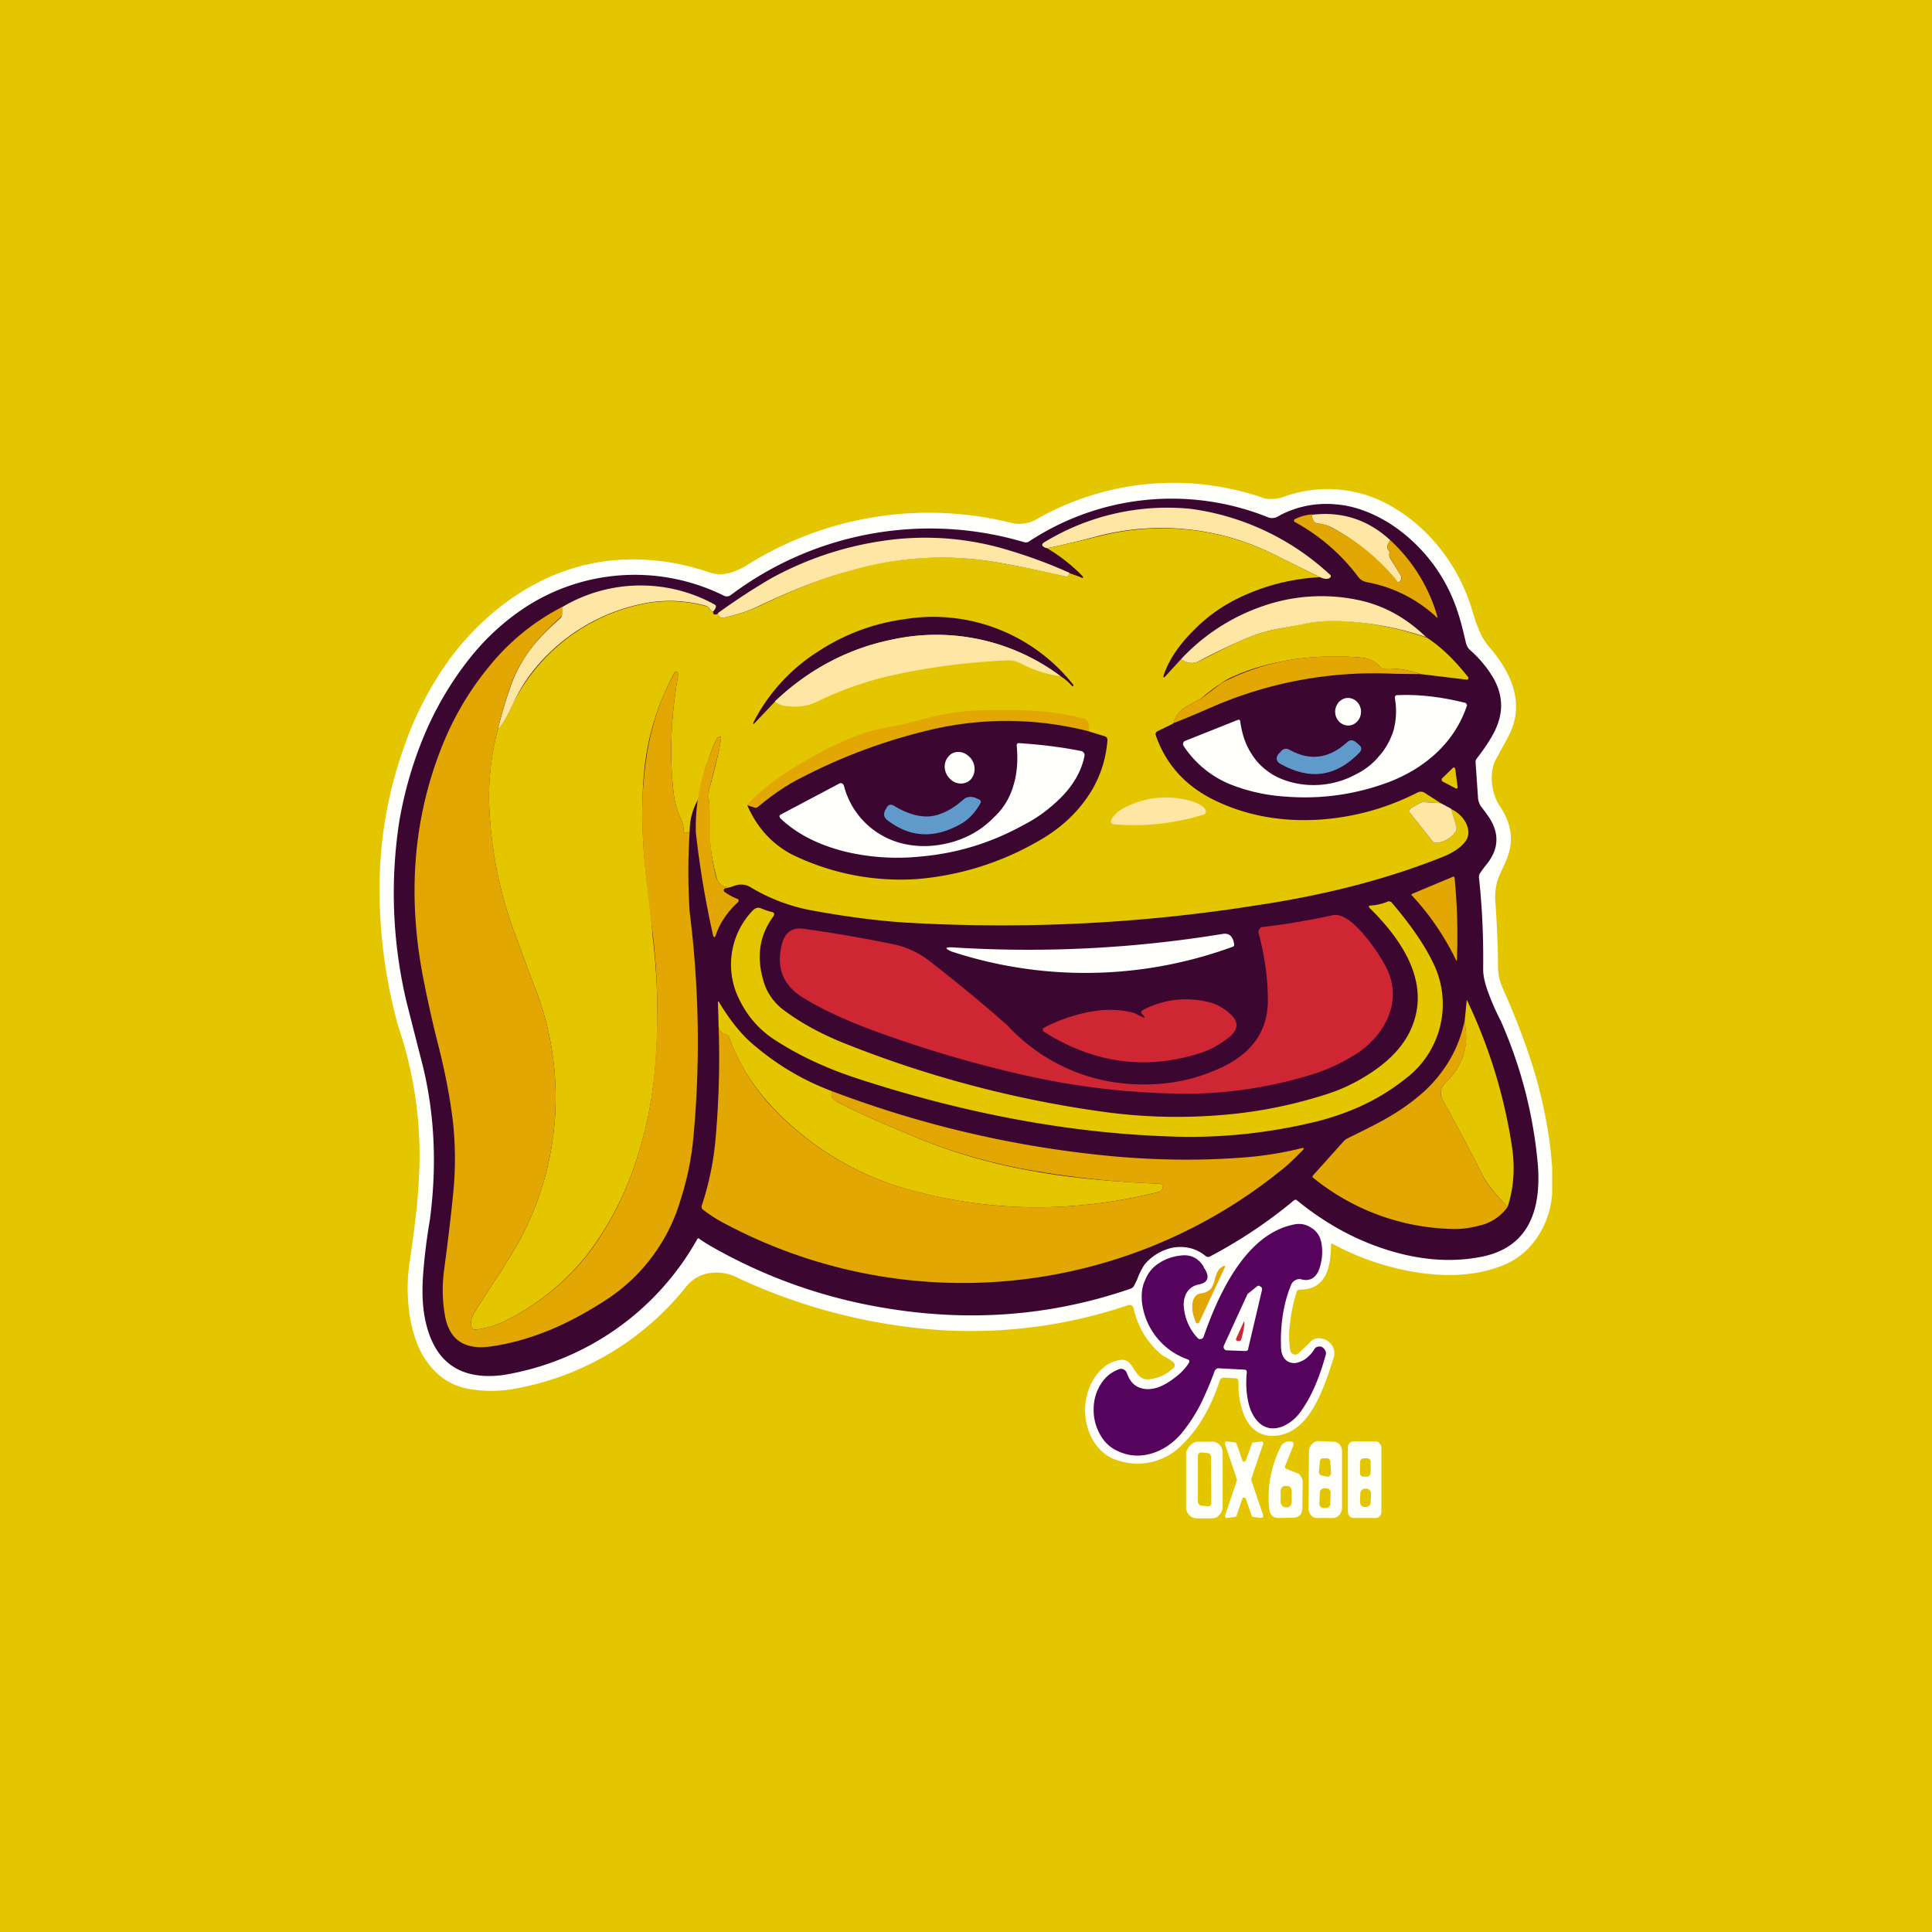 <!-- by TradingView --><svg width="56" height="56" viewBox="0 0 56 56" xmlns="http://www.w3.org/2000/svg"><path fill="#E3C600" d="M0 0h56v56H0z"/><path d="M33.97 39.46a1.46 1.46 0 0 0-.14-.1 1.23 1.23 0 0 1-.17-.1c-.42-.36-.68-.8-.8-1.33a.13.13 0 0 0-.06-.09.12.12 0 0 0-.1-.01 14.17 14.17 0 0 1-6.32.64 16.5 16.5 0 0 1-4.93-1.4c-.28-.15-.54-.2-.78-.18-.33.02-.6.17-.81.44a8.18 8.18 0 0 1-4.82 2.9c-.47.1-.93.11-1.38.04-.4-.06-.74-.22-1.02-.49a2.37 2.37 0 0 1-.58-.92 4.1 4.1 0 0 1-.23-1.15c-.03-.4-.01-.78.05-1.17.14-.93.23-1.71.26-2.35a11.59 11.59 0 0 0-.6-4.45 14.97 14.97 0 0 1-.54-4.03c.01-1.39.24-2.71.68-3.97a9.82 9.82 0 0 1 1.4-2.7c.6-.79 1.29-1.42 2.06-1.9.8-.49 1.64-.79 2.54-.89.95-.1 1.92.01 2.91.35.3.1.64.03 1.03-.2a9.9 9.9 0 0 1 7.71-1.24c.24.05.48.02.7-.1a7.98 7.98 0 0 1 6.58-.63c.08.03.17.04.28.03a1 1 0 0 0 .29-.05 3.7 3.7 0 0 1 3.26.33c.48.29.9.66 1.28 1.13a5.35 5.35 0 0 1 .97 1.88c.07.24.14.42.19.53.08.2.18.35.3.49.69.8.91 1.57.67 2.28-.05.14-.15.35-.3.61l-.2.37c-.1.2-.13.44-.1.7.03.24.1.46.24.66.16.25.26.49.29.73.04.25 0 .5-.1.77l-.1.23c-.1.2-.16.35-.19.46-.04.17-.06.34-.05.51.05.7.08 1.33.08 1.92 0 .23.05.43.13.62.42.93.73 1.78.96 2.55.26.91.42 1.8.48 2.66v.77c-.04.49-.2.93-.47 1.31-.28.39-.64.65-1.07.8-.72.26-1.53.3-2.45.15a7.66 7.66 0 0 1-2.4-.83.05.05 0 0 0-.02.04c0 .4-.06.7-.17.9-.14.26-.38.4-.72.4-.06 0-.1.02-.11.08-.09.29-.15.57-.18.83-.05.34-.04.63 0 .86.02.05.04.09.09.1.04.02.09.02.13-.01l.32-.3a.37.37 0 0 1 .25-.15c.09 0 .18.01.26.06.09.05.15.12.19.2.04.1.05.19.02.29-.2.66-.4 1.16-.61 1.5-.32.52-.71.78-1.17.78-.35 0-.61-.18-.79-.53a2.31 2.31 0 0 1-.19-1.03c0-.07-.02-.11-.1-.11l-.32-.02c-.06 0-.1.02-.12.08-.27.8-.62 1.4-1.06 1.83a1.8 1.8 0 0 1-1.87.5c-.22-.06-.4-.17-.56-.34a1.5 1.5 0 0 1-.33-.57 1.78 1.78 0 0 1 .1-1.35c.18-.34.42-.56.73-.64.13-.04.24-.03.33.03.05.04.1.1.17.22.07.1.12.17.16.2.08.07.17.1.27.09.26-.03.48-.12.68-.3.1-.07.09-.15 0-.22Z" fill="#FEFEFB"/><path d="M20.27 35.9a.06.06 0 0 0-.05 0 7.9 7.9 0 0 1-5.66 3.96c-1.24.15-1.99-.39-2.24-1.63-.07-.35-.09-.76-.06-1.23a16.86 16.86 0 0 1 .2-1.64c.22-1.66.13-3.23-.27-4.72l-.4-1.57a13.67 13.67 0 0 1-.22-5.24c.15-.88.39-1.71.72-2.5a9.5 9.5 0 0 1 1.31-2.23 6.9 6.9 0 0 1 1.57-1.46 5.82 5.82 0 0 1 5.82-.37c.07.03.13.02.19-.02a9.6 9.6 0 0 1 8.52-1.53c.04.01.08 0 .12-.02a7.5 7.5 0 0 1 6.95-.7.3.3 0 0 0 .16.01c.03 0 .08-.02.13-.05l.07-.04a2.9 2.9 0 0 1 1.6-.3c.5.04 1 .22 1.5.52a4.81 4.81 0 0 1 2.02 2.59c.1.3.17.6.24.9.02.08.06.16.13.22.28.25.5.52.67.81.23.41.28.83.15 1.24-.05.17-.14.36-.26.55-.09.15-.21.32-.37.53a.16.16 0 0 0-.04.11l.07 1.02c0 .08.03.16.07.24l.15.2.1.14c.3.46.29.91-.06 1.35a3.7 3.7 0 0 0-.2.27.2.2 0 0 0-.03.14c.1.92.13 1.8.12 2.64 0 .17.04.37.12.6a7.03 7.03 0 0 0 .39.9 13.1 13.1 0 0 1 1.08 4.23c.1 1.52-.46 2.4-1.7 2.62-.87.16-1.8.08-2.79-.25-.9-.3-1.73-.77-2.5-1.4-.02-.02-.05-.02-.08 0-.72.6-1.53 1.15-2.42 1.62a.12.12 0 0 1-.14 0c-.28-.23-.59-.3-.94-.25a1.46 1.46 0 0 0-.84.5c-.06.1-.14.23-.21.43a5.2 5.2 0 0 1-.08.16.18.18 0 0 1-.1.1c-2.49.86-5.06 1-7.74.45a15 15 0 0 1-4.54-1.74l-.23-.15Z" fill="#3B0731"/><path d="m38.26 16.73-1.16-.57a7.32 7.32 0 0 0-5.24-.63c-.76.2-1.26.31-1.51.36a.26.26 0 0 1-.1-.04c-.06-.04-.05-.08 0-.12a6.84 6.84 0 0 1 4.27-.98 7.37 7.37 0 0 1 4 1.88c.08.06.07.1-.01.14-.08.02-.16 0-.25-.04ZM40.3 15.66c-.1.13-.12.23-.03.32.02.02.02.04 0 .06v.03c0 .04 0 .07.02.1l.3.49c.04.06.04.11 0 .17l-.03.03a.05.05 0 0 1-.08 0 6 6 0 0 0-1.88-1.57c-.13-.07-.27-.1-.41-.12a.14.14 0 0 1-.1-.05.22.22 0 0 1-.05-.2c.86-.1 1.61.14 2.26.74Z" fill="#FEE6A5"/><path d="M38.04 14.91c-.02.08 0 .15.05.21.03.03.06.05.1.05.14.01.28.05.4.12a6 6 0 0 1 1.94 1.59l.03-.02.03-.03a.13.13 0 0 0 0-.17l-.3-.5a.15.15 0 0 1-.02-.09v-.03c.02-.02.02-.04 0-.06-.09-.09-.07-.2.03-.32a4.8 4.8 0 0 1 1.36 2.2c.02.05 0 .06-.03.02a4.04 4.04 0 0 0-2.03-1.01.4.4 0 0 1-.24-.16 5.7 5.7 0 0 0-1.83-1.58c-.02 0-.02-.02-.02-.04s0-.04.02-.04c.16-.08.33-.13.51-.14Z" fill="#E2A702"/><path d="M38.26 16.73a6.1 6.1 0 0 0-2.35.6c-.46.22-.89.52-1.27.9-.44.43-.74.86-.9 1.31-.03.11-.02.13.06.04l.43-.47c.18.12.36.14.54.05l.22-.11c.48-.25.84-.42 1.07-.52.37-.16.72-.26 1.03-.31l.64-.13c.3-.06.62-.1.94-.1.87.02 1.77.18 2.7.5.4.26.8.65 1.18 1.13.02.02.02.04 0 .06 0 .02-.02.03-.04.02l-1.32-.16c-.35-.12-.7-.18-1.08-.16a.12.12 0 0 1-.09-.04.87.87 0 0 0-.57-.28 8.69 8.69 0 0 0-1.88.04c-.65.1-1.25.25-1.8.5-.11.04-.23.11-.37.2a8.5 8.5 0 0 0-.61.46l-.38.21a.79.79 0 0 0-.4.5l-.47.23a.09.09 0 0 0-.04.05.1.1 0 0 0 0 .06c.3.87.9 1.52 1.8 1.93.86.4 1.83.58 2.9.52a7.27 7.27 0 0 0 2.89-.79.21.21 0 0 1 .22.02l.45.29-.5-.03a.2.2 0 0 0-.1.03l-.26.14a.08.08 0 0 0-.04.06l.01.08.65.82c.04.04.08.06.13.05.23-.03.4-.13.54-.32.03-.05.04-.1.02-.16l-.15-.5a.92.92 0 0 1 .43.4c.1.2.1.4-.03.56-.14.17-.34.3-.6.41-1.61.65-3.42 1.12-5.43 1.42a47.3 47.3 0 0 1-10.2.5c-.77-.05-1.64-.16-2.58-.33a5.3 5.3 0 0 1-1.89-.69.52.52 0 0 0-.3-.08c-.07 0-.17.03-.3.08-.22 0-.35-.1-.4-.32a6.59 6.59 0 0 1-.2-2.1c-.03-.18-.03-.35.02-.51.1-.35.18-.7.26-1.03l.06-.36c0-.05-.02-.06-.06-.04a.15.15 0 0 0-.08.08l-.05.11c-.1.24-.16.42-.2.54-.08.2-.13.4-.16.57l-.11.5c-.17.3-.25.61-.25.94-.05.04-.1.05-.14.04-.03 0-.05-.03-.04-.07 0-.1-.01-.18-.03-.23-.14-.3-.22-.57-.25-.81-.13-1.08-.09-2.24.13-3.48 0-.04-.01-.07-.05-.08-.02 0-.04 0-.06.03a7.43 7.43 0 0 0-.89 3c-.08.93-.05 2.03.12 3.3a31.13 31.13 0 0 1 .14 1.36 18.83 18.83 0 0 1 .1 3.36c-.06 1.06-.24 2.1-.57 3.09a9.1 9.1 0 0 1-1.4 2.72 7.01 7.01 0 0 1-2.41 1.96c-.26.13-.54.21-.84.25-.04 0-.08 0-.1-.03a.13.13 0 0 1-.05-.1.7.7 0 0 1 .1-.37l.55-.86c.3-.45.51-.79.65-1.03a8.73 8.73 0 0 0 .5-7.66l-.58-1.57a11.91 11.91 0 0 1-.68-3.38c-.05-.8.03-1.6.24-2.4.14-.17.3-.42.45-.77a5.44 5.44 0 0 1 3.95-2.9 3.93 3.93 0 0 1 1.63.1c.04 0 .07.02.09.06.04.06.08.09.12.1v.03c0 .03.02.05.05.05a.1.1 0 0 0 .1-.04c0 .11.07.16.17.13.38-.07.73-.2 1.06-.35.92-.45 1.79-.79 2.6-1.02a9.47 9.47 0 0 1 4.47-.19c.47.08 1.06.2 1.77.37.06.02.1-.02.1-.1l.28.1c.15.07.17.05.05-.07a5.08 5.08 0 0 0-.97-.75c.25-.05.75-.16 1.52-.35a7.32 7.32 0 0 1 5.23.62l1.16.57Z" fill="#E3C600"/><path d="M31 16.6c-.02.09-.05.13-.11.11-.71-.16-1.3-.29-1.77-.37a9.47 9.47 0 0 0-4.47.2c-.81.22-1.68.56-2.6 1a4.4 4.4 0 0 1-1.06.36c-.1.03-.16-.02-.18-.13a18.9 18.9 0 0 1 1.53-1 9.59 9.59 0 0 1 3.3-1.1 8.25 8.25 0 0 1 3.43.23c.66.19 1.3.42 1.92.7ZM20.67 17.72c-.04 0-.08-.03-.12-.1a.14.14 0 0 0-.09-.06 3.93 3.93 0 0 0-1.62-.1A5.45 5.45 0 0 0 15.85 19c-.42.42-.74.88-.97 1.38-.16.35-.3.6-.45.76.11-.44.23-.85.36-1.22a4 4 0 0 1 .6-1.12c.2-.27.49-.56.85-.88a.14.14 0 0 0 .05-.1v-.22a4.44 4.44 0 0 1 4.42-.08c.07.04.05.1-.04.21ZM41.37 18.48a8.68 8.68 0 0 0-2.7-.48c-.32 0-.64.03-.94.1l-.64.12c-.31.05-.66.15-1.03.31a18.44 18.44 0 0 0-1.3.63c-.17.09-.35.07-.53-.05a5.8 5.8 0 0 1 2.37-1.54 5.16 5.16 0 0 1 2.76-.18c.73.15 1.4.51 2 1.1Z" fill="#FEE6A5"/><path d="m16.3 17.6-.01.2c0 .05-.02.08-.05.1-.36.33-.65.62-.85.9a4 4 0 0 0-.6 1.1c-.13.38-.25.8-.36 1.23-.2.8-.29 1.6-.24 2.41.07 1.2.3 2.32.68 3.38l.58 1.57a8.73 8.73 0 0 1-.5 7.66c-.14.24-.35.58-.65 1.03l-.55.86a.7.7 0 0 0-.1.37c0 .04.02.07.05.1.03.03.06.04.1.03.3-.04.58-.12.84-.25a7.01 7.01 0 0 0 2.42-1.96 9.1 9.1 0 0 0 1.39-2.72c.33-1 .51-2.03.56-3.1a18.83 18.83 0 0 0-.14-3.83l-.1-.87c-.16-1.28-.2-2.38-.1-3.3.1-1.14.4-2.15.88-3 .02-.03.04-.04.06-.04.04.01.06.04.05.08-.22 1.24-.26 2.4-.13 3.48.03.24.11.5.25.81.02.05.03.13.03.23 0 .04.01.06.04.07.05.01.1 0 .14-.04a17.94 17.94 0 0 0 0 2.33c.28 2.24.31 4.45.1 6.62a8.4 8.4 0 0 1-.37 1.75 5.2 5.2 0 0 1-2.08 2.83c-.56.37-1.12.68-1.7.92-.63.26-1.24.42-1.81.49-.71.07-1.13-.24-1.24-.95a4.32 4.32 0 0 1-.02-1.26c.1-.75.19-1.48.26-2.18a10 10 0 0 0 0-2.12c-.08-.68-.22-1.42-.42-2.21-.17-.66-.32-1.34-.46-2.06-.43-2.3-.27-4.45.5-6.47.35-.92.82-1.73 1.41-2.45a6.6 6.6 0 0 1 2.14-1.75Z" fill="#E2A702"/><path d="M30.74 19.6a6 6 0 0 0-4.84-1.07 6.83 6.83 0 0 0-3.43 1.8l-.54.57c-.12.13-.13.11-.05-.04a5.27 5.27 0 0 1 1.84-1.98 6 6 0 0 1 2.48-.93 5.17 5.17 0 0 1 4.91 1.9v.03c-.02.02-.03.01-.04 0-.1-.11-.2-.2-.33-.28Z" fill="#3B0731"/><path d="M30.74 19.6a3.4 3.4 0 0 1-1.17-.38.92.92 0 0 0-.35-.08 19.73 19.73 0 0 0-3.48.46c-.7.17-1.38.41-2.04.73-.2.1-.44.16-.7.15-.26 0-.44-.05-.54-.15 1.01-.95 2.16-1.55 3.44-1.8a6 6 0 0 1 4.84 1.07Z" fill="#FEE6A5"/><path d="m41.19 19.54-.78-.01a11.78 11.78 0 0 0-5.2.93c-.6.26-1 .43-1.2.5a.79.79 0 0 1 .4-.49l.38-.21a9.64 9.64 0 0 0 .61-.46 6.78 6.78 0 0 1 2.17-.7c.61-.08 1.23-.1 1.88-.04.22.02.41.1.57.28.03.02.06.04.1.04.36-.02.72.04 1.07.16Z" fill="#E2A702"/><path d="M35.95 20.92c.05.35.15.66.32.92.15.25.35.44.6.6.23.14.49.23.78.28a2.57 2.57 0 0 0 1.66-.28c.26-.13.48-.3.66-.52.2-.22.33-.47.42-.74.08-.3.1-.62.04-.95 0-.05.02-.08.06-.08.63-.03 1.29.05 1.97.22.02 0 .04.02.05.04.01.02.02.05 0 .07-.17.5-.46.95-.86 1.33-.36.34-.8.62-1.32.83a6.89 6.89 0 0 1-3.06.45 5.2 5.2 0 0 1-1.67-.38 2.97 2.97 0 0 1-1.3-1.1.09.09 0 0 1 0-.08c0-.02.02-.04.04-.05l1.53-.61c.05-.02.08 0 .08.05Z" fill="#FEFEFB"/><path d="M39.08 21.03c.2 0 .37-.18.37-.4 0-.22-.17-.4-.38-.4-.2 0-.37.18-.37.4 0 .22.17.4.38.4Z" fill="#FEFEFB"/><path d="M31.56 21.2a9.6 9.6 0 0 0-4.49-.07c-1.34.31-2.6.77-3.8 1.39-.43.21-.86.5-1.28.86a.1.1 0 0 1-.1.03l-.23-.07c.22-.27.56-.56 1-.86.81-.54 1.57-.94 2.3-1.2.23-.08.5-.15.83-.21.28-.05.57-.12.87-.2.56-.16 1.09-.25 1.56-.27.54-.03 1.05-.03 1.53-.01.55.02 1.1.1 1.65.23a.2.2 0 0 1 .15.15c.03.06.03.14.01.23Z" fill="#E2A702"/><path d="m31.56 21.2.46.14c.06.02.08.06.08.12-.05.63-.26 1.2-.62 1.7-.34.48-.79.88-1.35 1.2a8.4 8.4 0 0 1-3.55 1.12 7.16 7.16 0 0 1-3.64-.72c-.56-.3-1-.77-1.28-1.42l.22.07a.1.1 0 0 0 .1-.03c.43-.36.86-.65 1.29-.86 1.2-.62 2.46-1.08 3.8-1.39a9.6 9.6 0 0 1 4.5.07Z" fill="#3B0731"/><path d="m21.16 25.72-.14.03c-.02 0-.03.02-.04.04 0 .03 0 .05.02.06.12.09.24.15.36.2.02 0 .04.02.05.04 0 .03 0 .05-.03.07-.29.27-.5.57-.62.91-.04.13-.08.12-.1 0a27 27 0 0 1-.49-2.94 5.53 5.53 0 0 1 .33-2.04 12.56 12.56 0 0 1 .26-.65.15.15 0 0 1 .08-.08c.04-.02.06 0 .06.04l-.06.36-.26 1.03c-.05.16-.05.33-.02.5.02.13.03.3.02.55v.41c.02.4.08.78.17 1.15.06.22.2.32.41.32Z" fill="#E2A702"/><path d="M37.39 21.74c.58.32 1.13.25 1.65-.22.08-.08.17-.08.26-.01l.08.07c.1.07.1.15.02.24-.68.7-1.44.8-2.29.32-.12-.07-.14-.17-.05-.29l.05-.05c.07-.1.17-.13.28-.06Z" fill="#609ACB"/><path d="M24.46 22.77a2.32 2.32 0 0 0 1.9 1.72c.43.07.87.03 1.3-.1.45-.14.83-.37 1.15-.7.28-.26.47-.58.57-.94.1-.33.13-.7.09-1.14 0-.05.02-.07.06-.07.61.04 1.22.11 1.81.23.03 0 .06.03.08.06.02.03.02.06.01.1-.08.4-.3.8-.66 1.17-.3.3-.65.58-1.08.8-.95.53-1.96.84-3.04.93a6.5 6.5 0 0 1-2.13-.14c-.77-.19-1.4-.5-1.89-.96-.05-.06-.05-.1.02-.13l1.68-.89a.08.08 0 0 1 .08 0c.02.01.04.03.05.06Z" fill="#FEFEFB"/><path d="M27.54 22.58c.18.18.46.17.61 0 .15-.19.13-.48-.06-.65-.18-.18-.46-.18-.6 0-.16.18-.14.47.05.65Z" fill="#FEFEFB"/><path d="m42.19 22.85-.38-.2a.04.04 0 0 1-.02-.04v-.04l.32-.31c.01-.01.03-.02.04-.01.02 0 .02.02.03.03l.07.53c0 .02 0 .03-.02.04a.03.03 0 0 1-.04 0Z" fill="#E3C600"/><path d="M27.8 23.91c-.74.4-1.43.36-2.07-.13-.11-.08-.13-.18-.07-.3l.03-.05c.05-.11.13-.13.23-.07.38.23.73.33 1.06.3.31-.04.62-.2.94-.48a.3.3 0 0 1 .23-.08c.07 0 .14.03.24.08.04.02.05.05.03.1-.16.28-.36.5-.62.63Z" fill="#609ACB"/><path d="M34.28 23.16c.36.07.58.17.66.31.03.07.02.11-.05.14-.84.26-1.71.36-2.62.28a.08.08 0 0 1-.06-.05.09.09 0 0 1 0-.08c.08-.14.2-.25.35-.33a2.6 2.6 0 0 1 1.72-.27ZM41.76 23.28l.3.16.15.5c.02.07.01.12-.02.17a.76.76 0 0 1-.54.32.13.13 0 0 1-.13-.05l-.65-.82a.09.09 0 0 1-.01-.08c0-.02.02-.04.04-.06l.26-.14a.2.2 0 0 1 .1-.03l.5.03Z" fill="#FEE6A5"/><path d="M42.19 27.8a7.6 7.6 0 0 0-1.28-1.86c0-.01 0-.02.02-.03l1.19-.5h.03l.01.02c.08.8.1 1.6.07 2.37 0 .06-.01.07-.04 0Z" fill="#E2A702"/><path d="M24.94 31.29c-.97-.31-1.8-.7-2.5-1.16a2.82 2.82 0 0 1-.97-1.08 2.26 2.26 0 0 1 .35-2.66c.07-.07.15-.1.24-.06.1.04.2.08.3.1.09.02.1.07.05.14-.41.56-.5 1.21-.25 1.96.1.28.27.52.52.72.5.38 1.08.7 1.77.98a32 32 0 0 0 7.56 2c1.1.15 2.18.18 3.26.1 1.15-.08 2.21-.3 3.2-.62.5-.16.94-.39 1.35-.67.48-.33.82-.7 1.02-1.09.57-1.12.18-2.34-1.16-3.65v-.03l.01-.02c.2-.01.38-.05.54-.12.04-.01.07 0 .1.02.53.62.93 1.19 1.18 1.7a2.7 2.7 0 0 1-.75 3.4c-.73.59-1.59 1-2.57 1.25-1.38.34-2.82.5-4.31.44-2.87-.1-5.85-.65-8.94-1.65Z" fill="#E3C600"/><path d="M25.9 27.37c.37.08.7.23 1.01.46.82.64 1.59 1.27 2.3 1.9a5.29 5.29 0 0 0 3.77 1.7c.82.03 1.6-.12 2.32-.44.97-.42 1.45-1.09 1.45-1.99 0-.64-.09-1.29-.27-1.96a.13.13 0 0 1 .02-.1.12.12 0 0 1 .09-.07c.71-.08 1.39-.2 2.03-.34.24-.06.55.13.92.57a5.1 5.1 0 0 1 .66.98c.23.49.23.97.01 1.46-.1.21-.23.41-.41.6-.17.18-.36.34-.59.47a5.4 5.4 0 0 1-1.23.55c-1.23.37-2.45.55-3.68.54a21.61 21.61 0 0 1-4.63-.54 35 35 0 0 1-4.3-1.27c-.82-.3-1.52-.62-2.09-.97-.6-.37-.8-.9-.6-1.61.1-.3.3-.43.6-.39.87.12 1.74.27 2.62.45Z" fill="#CE2733"/><path d="M27.58 27.58c-.2-.09-.2-.13.03-.12a34.76 34.76 0 0 0 7.83-.39c.18-.03.29.06.33.28.01.05 0 .09-.06.1a12.42 12.42 0 0 1-8.13.13Z" fill="#FEFEFB"/><path d="m33.15 29.44-.03-.03c-.06-.06-.05-.1.02-.14a2.68 2.68 0 0 1 1.98-.2 1.45 1.45 0 0 1 .58.36c.2.2.18.4-.03.6-.28.23-.58.4-.9.5-1.58.5-3.09.28-4.52-.63a.06.06 0 0 1-.02-.06c0-.02 0-.04.03-.05.4-.21.83-.36 1.27-.45.5-.1.94-.09 1.33.02a.6.6 0 0 1 .13.06l.14.07c.05.01.06 0 .02-.05Z" fill="#CE2733"/><path d="M43.7 34.98c-.37-.38-.6-.67-.71-.88a55.9 55.9 0 0 0-1.15-2.17.53.53 0 0 1-.08-.3.4.4 0 0 1 .13-.24c.52-.5.7-1.09.56-1.75l.06-.61c0-.05.01-.05.03 0a15.08 15.08 0 0 1 1.28 4.17c.1.63.06 1.22-.12 1.78ZM24.12 31.64c-.05.12 0 .21.13.29.58.3 1.24.6 1.98.9a16.03 16.03 0 0 0 3.75 1.12c.98.18 2.18.3 3.61.36.12.01.15.06.09.17a.14.14 0 0 1-.1.07c-2.4.6-4.77.59-7.1-.03a8.54 8.54 0 0 1-4.22-2.57 5.85 5.85 0 0 1-1.13-1.89.11.11 0 0 0-.08-.07.27.27 0 0 1-.22-.23l-.02-.73h.02c.32.53.64.93.95 1.2.7.61 1.48 1.08 2.34 1.4Z" fill="#E3C600"/><path d="M42.45 29.64c.15.66-.04 1.25-.56 1.75a.4.4 0 0 0-.13.25c-.01.08.02.18.08.29.4.71.78 1.43 1.15 2.17.1.21.34.5.71.88-.17.24-.39.4-.66.5-.33.1-.66.16-1 .14a6.62 6.62 0 0 1-4-1.5l.01-.04.88-.98a.4.4 0 0 1 .12-.1c.53-.26.93-.46 1.2-.62.43-.25.79-.52 1.09-.8.57-.55.94-1.2 1.1-1.94ZM20.83 29.76c.03.12.1.2.22.23.04 0 .07.03.08.07.28.74.66 1.37 1.13 1.9a8.54 8.54 0 0 0 4.23 2.56c2.32.62 4.69.63 7.1.03.03-.01.06-.03.09-.07.06-.1.03-.16-.09-.17a26.81 26.81 0 0 1-3.6-.37 16.02 16.02 0 0 1-3.76-1.11c-.74-.3-1.4-.6-1.98-.9-.14-.08-.18-.17-.13-.3 2.69 1.02 5.46 1.65 8.3 1.9 1.22.1 2.38.11 3.49.03.62-.04 1.22-.13 1.82-.28.07-.01.08 0 .03.06-.2.2-.4.41-.65.6a14.67 14.67 0 0 1-16.15 1.5 4.1 4.1 0 0 1-.6-.39c-.02-.02-.03-.05-.02-.1.2-.61.33-1.22.39-1.82.1-1.07.14-2.2.1-3.37Z" fill="#E2A702"/><path d="m36.07 39.7-.76-.04c-.04 0-.07.03-.1.07-.14.39-.28.7-.4.95-.16.32-.35.6-.55.85-.25.3-.55.5-.88.6-.34.1-.68.08-1-.08-.22-.1-.39-.27-.51-.5a1.44 1.44 0 0 1-.17-.7c0-.27.07-.5.19-.7.13-.22.3-.37.54-.46a.16.16 0 0 1 .13 0c.05.02.08.06.1.1.08.23.2.37.37.43.15.06.32.06.52 0 .17-.06.34-.16.52-.3.16-.12.29-.26.38-.4.04-.06.03-.1-.03-.12a2 2 0 0 1-1.32-1.66c-.02-.23 0-.44.09-.63.08-.2.2-.36.38-.48.19-.13.4-.21.67-.24.28-.03.5.08.65.33 0 .03.02.04.03.06.15.24.09.4-.17.45a.52.52 0 0 0-.37.27.74.74 0 0 0-.06.44 1.49 1.49 0 0 0 .4.85.1.1 0 0 0 .1.02.1.1 0 0 0 .07-.07c.67-1.93 1.53-3.01 2.58-3.24.2-.05.38-.02.54.09.17.1.27.27.3.49a1.52 1.52 0 0 1-.07.7c-.1.27-.28.37-.53.3a.23.23 0 0 0-.17.03.26.26 0 0 0-.12.14c-.22.54-.31 1.14-.29 1.78 0 .17.05.3.13.38.07.07.16.1.27.1.1-.01.2-.05.31-.12.1-.08.19-.17.25-.27a.15.15 0 0 1 .09-.08c.1-.03.17 0 .23.1.02.04.03.08.02.12-.18.66-.41 1.2-.69 1.6-.15.23-.33.38-.55.48-.25.1-.47.08-.66-.07-.17-.14-.3-.37-.36-.69a2.73 2.73 0 0 1-.03-.8c0-.05-.02-.08-.07-.08Z" fill="#55035D"/><path d="M34.81 37.49c.14-.02.23-.07.3-.15a.75.75 0 0 0 .1-.26l.07-.2a.4.4 0 0 1 .16-.17c.07-.04.08-.02.05.05l-.73 1.57c-.01.02-.03.03-.05.03-.02 0-.04-.01-.05-.03-.06-.16-.1-.3-.1-.4-.01-.16.02-.28.1-.37a.25.25 0 0 1 .15-.07Z" fill="#E2A702"/><path d="m36.58 37.39-.4 1.7c0 .05-.03.07-.09.07l-.54-.02a.09.09 0 0 1-.07-.05.1.1 0 0 1 0-.1l.67-1.46a.1.1 0 0 1 .02-.03l.26-.21c.03-.03.07-.03.1 0 .04.02.06.05.05.1Z" fill="#FEFEFB"/><path d="M36.07 38.38c-.02.17-.05.32-.1.46-.01.01-.02.03-.04.03h-.05l-.03-.01c-.03-.02-.03-.03-.02-.06l.2-.44c.03-.08.04-.08.04.02Z" fill="#CE2733"/><path d="m36.11 42.33.18-.49c0-.02.02-.03.04-.03l.23-.03c.02 0 .03 0 .04.02.02.02.02.04.01.06l-.34 1v.05l.34 1v.07l-.06.02-.22-.03c-.02 0-.04-.01-.05-.04l-.17-.49c-.01-.02-.03-.03-.05-.03-.02 0-.04 0-.05.03l-.17.5c-.01.02-.03.03-.05.03l-.23.03c-.02 0-.03 0-.04-.03a.07.07 0 0 1-.01-.05l.34-1v-.05l-.34-1v-.07c.02-.02.04-.02.06-.02l.22.03c.02 0 .04.01.05.03l.17.49c.01.02.03.04.05.04.02 0 .04-.02.05-.04ZM37.93 43.7l.01-1.63a.3.3 0 0 1 .08-.2.23.23 0 0 1 .18-.1l.45.02c.07 0 .13.03.18.08a.3.3 0 0 1 .07.2v1.64a.3.3 0 0 1-.08.2.23.23 0 0 1-.18.09h-.46a.22.22 0 0 1-.18-.08.3.3 0 0 1-.07-.21ZM40.04 43.81a.2.2 0 0 1-.04.13.15.15 0 0 1-.12.06h-.64a.14.14 0 0 1-.12-.05.2.2 0 0 1-.05-.13v-1.85c0-.05.01-.1.04-.13a.15.15 0 0 1 .12-.06h.65c.04 0 .08.02.1.05a.2.2 0 0 1 .06.13v1.85ZM37.3 42.58l.3.12c.05.01.08.05.11.1.03.04.05.1.05.15l-.01.74c0 .2-.09.3-.26.3l-.43.01c-.16 0-.25-.09-.27-.27a3.2 3.2 0 0 1 .33-1.79c.05-.1.13-.15.23-.16h.05c.09 0 .11.05.08.14l-.22.55c-.03.06-.01.1.04.11Z" fill="#FEFEFB"/><path fill-rule="evenodd" d="M35.44 43.68V42.1c0-.18-.16-.33-.33-.31h-.42c-.12 0-.31.2-.31.34v1.55c0 .09.02.16.08.22.05.07.13.1.2.11h.48c.08 0 .15-.03.2-.1a.31.31 0 0 0 .1-.22Zm-.72-1.48v1.34l.03.06a.1.1 0 0 0 .07.04l.18.02c.03 0 .05 0 .08-.02a.1.1 0 0 0 .03-.08l-.01-1.33a.1.1 0 0 0-.02-.07.1.1 0 0 0-.07-.04l-.18-.02a.1.1 0 0 0-.08.03.1.1 0 0 0-.03.07Z" fill="#FEFEFB"/><path d="m38.23 42.65.03-.29a.1.1 0 0 1 .03-.07.1.1 0 0 1 .07-.02h.1a.1.1 0 0 1 .1.1l.02.31a.1.1 0 0 1-.03.09.1.1 0 0 1-.09.03l-.15-.03a.1.1 0 0 1-.06-.04.11.11 0 0 1-.02-.08ZM39.63 42.27h-.1c-.06 0-.1.04-.11.11v.3c-.01.07.04.12.1.12h.1c.06 0 .1-.04.11-.11v-.3c.01-.07-.04-.12-.1-.12ZM37.3 43.07h-.05c-.07 0-.13.07-.13.15v.33c.01.07.07.14.15.14h.04c.08 0 .13-.07.13-.15v-.33c0-.08-.06-.14-.14-.14ZM38.46 43.14h-.08c-.06 0-.12.05-.12.12l-.02.32c0 .07.05.12.12.13h.08c.06 0 .12-.05.12-.12l.01-.32c0-.07-.05-.13-.11-.13ZM39.62 43.15h-.05c-.07 0-.13.05-.14.13l-.01.25c0 .08.05.15.12.15h.05c.07 0 .13-.05.14-.13l.01-.25c0-.08-.05-.14-.12-.15Z" fill="#E3C600"/></svg>